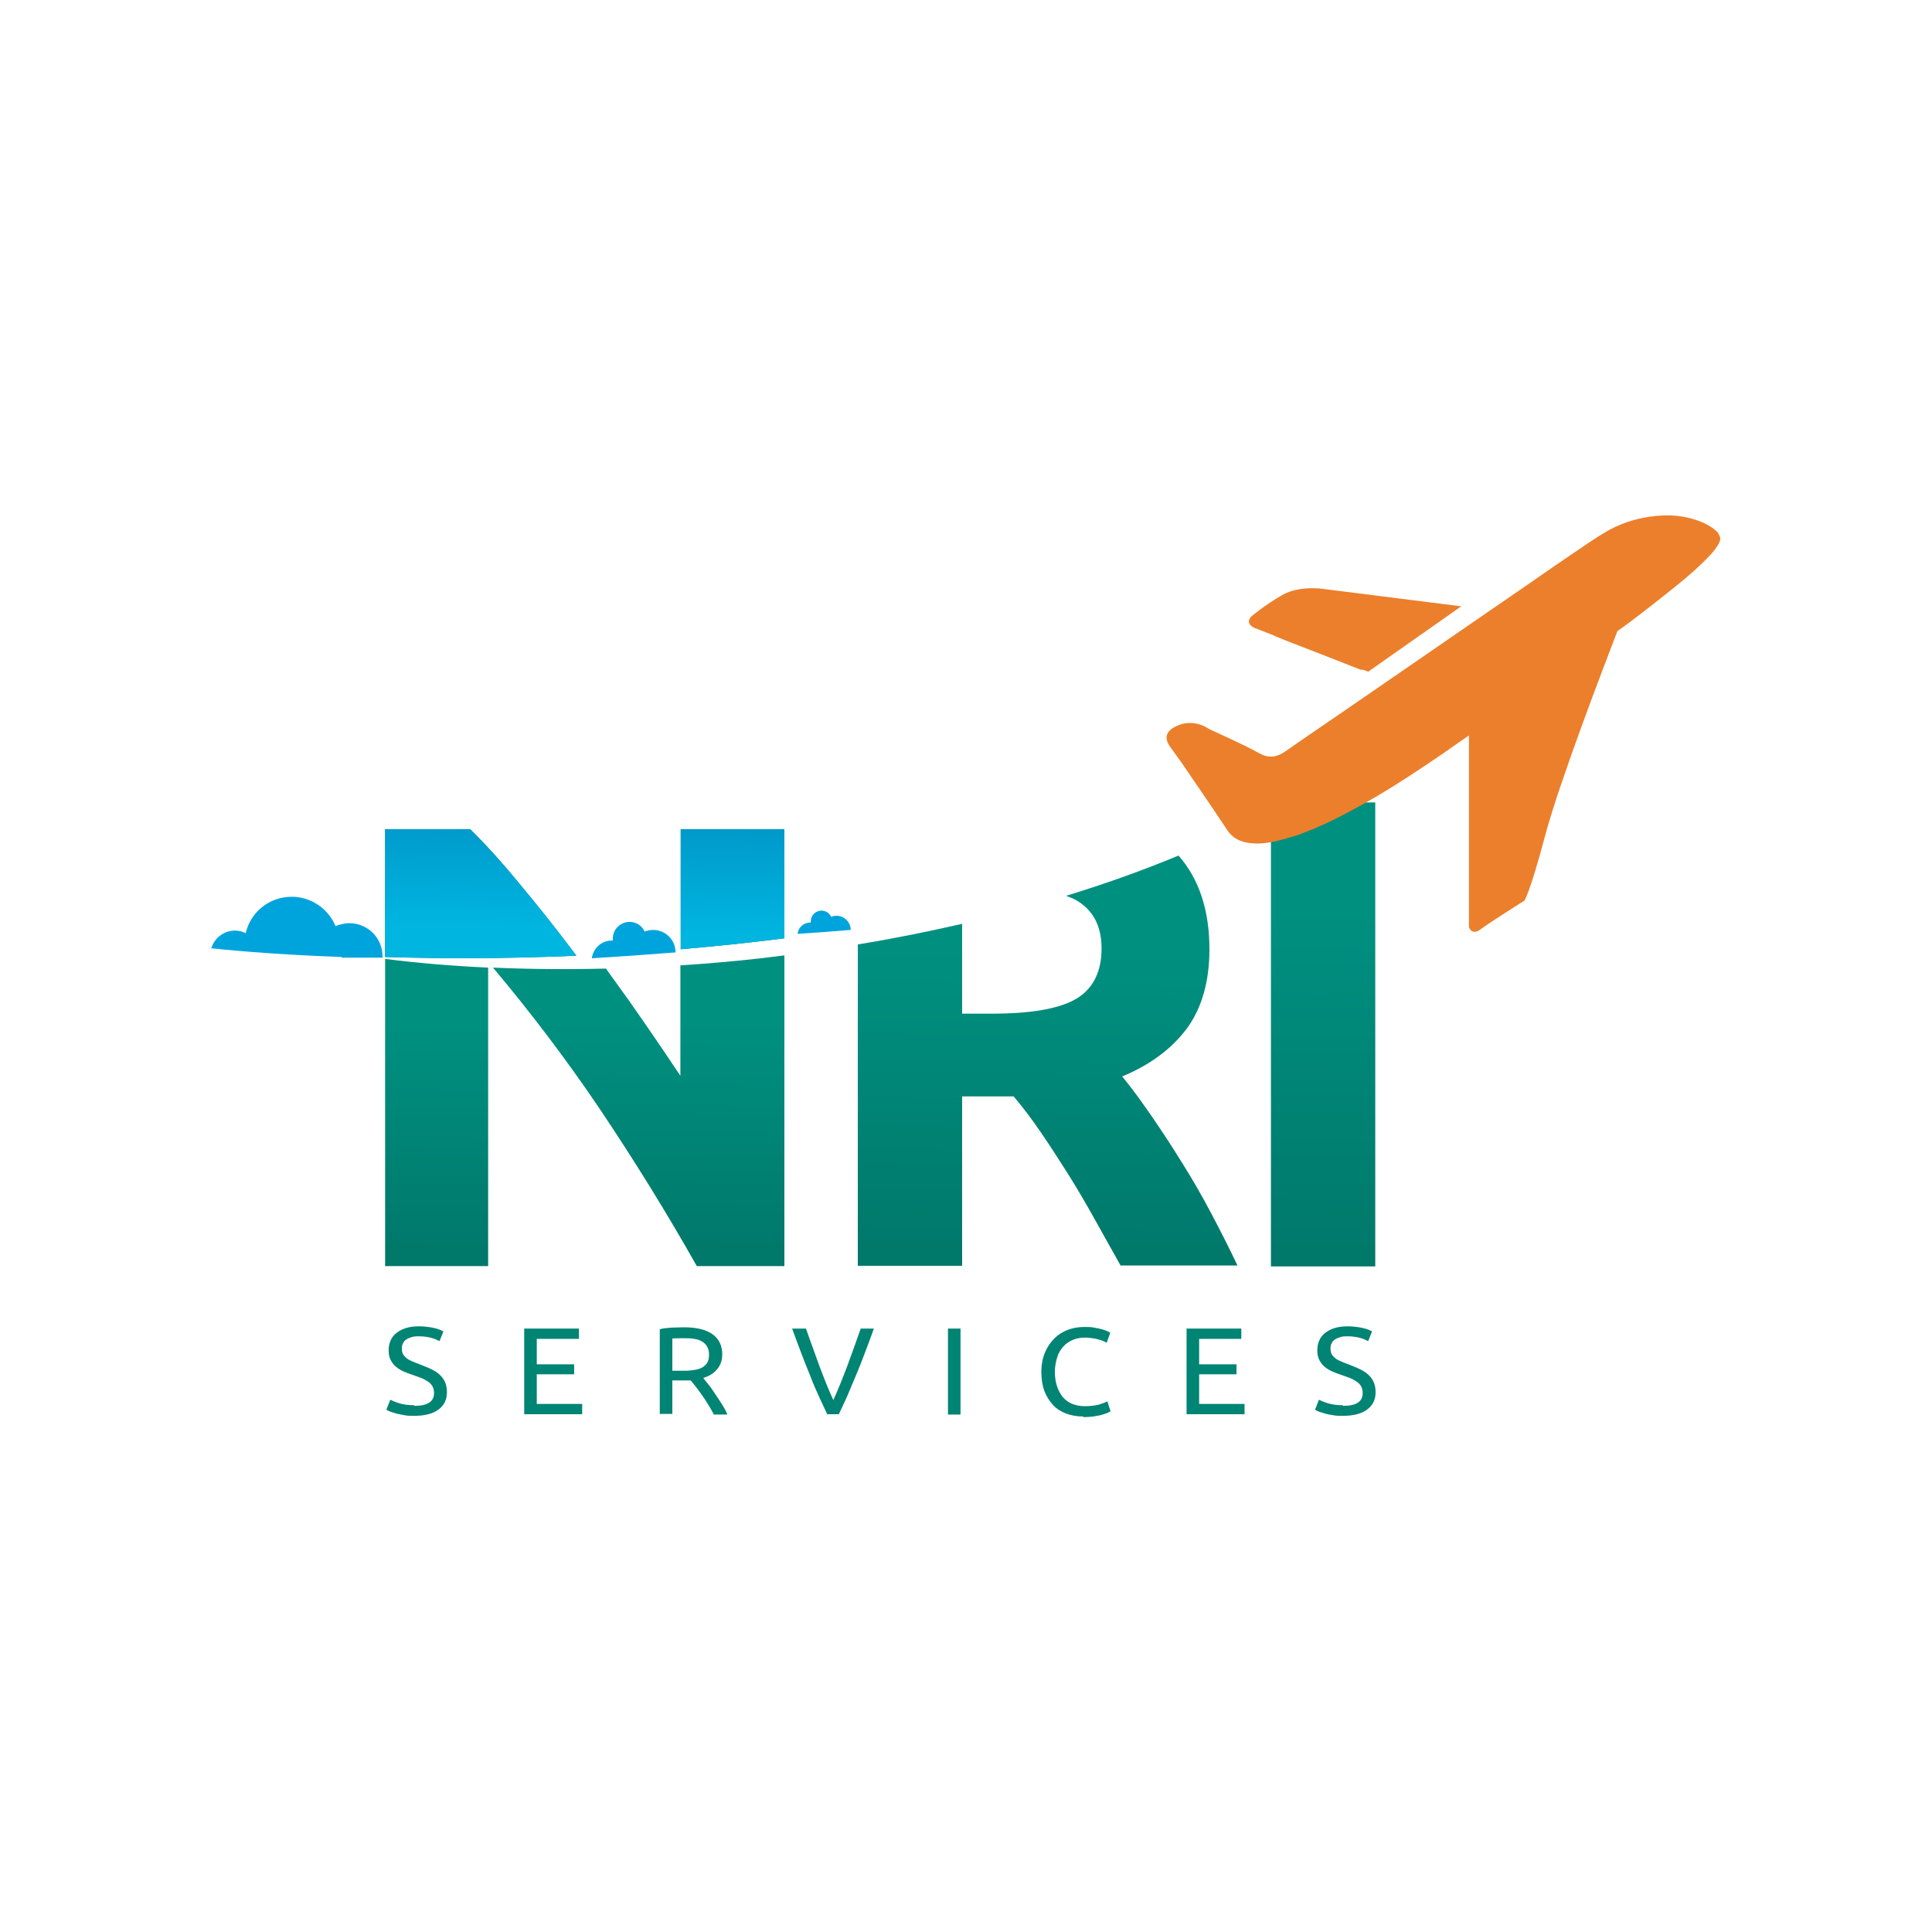 <?xml version="1.0" encoding="UTF-8"?><svg id="b" xmlns="http://www.w3.org/2000/svg" xmlns:xlink="http://www.w3.org/1999/xlink" viewBox="0 0 60 60"><defs><linearGradient id="d" x1="22.76" y1="26.55" x2="22.72" y2="29.38" gradientUnits="userSpaceOnUse"><stop offset="0" stop-color="#009080"/><stop offset="1" stop-color="#00786a"/></linearGradient><linearGradient id="e" x1="14.95" y1="26.63" x2="14.9" y2="29.64" xlink:href="#d"/><linearGradient id="f" x1="13.6" y1="31.89" x2="13.5" y2="39.03" xlink:href="#d"/><linearGradient id="g" x1="19.88" y1="31.72" x2="19.77" y2="38.97" xlink:href="#d"/><linearGradient id="h" x1="14.9" y1="28.89" x2="15.01" y2="24.82" gradientUnits="userSpaceOnUse"><stop offset="0" stop-color="#00b6e1"/><stop offset="1" stop-color="#0093c5"/></linearGradient><linearGradient id="i" x1="22.7" y1="29.15" x2="22.81" y2="24.98" xlink:href="#h"/><linearGradient id="j" x1="32.61" y1="29.56" x2="32.47" y2="39.18" xlink:href="#d"/><linearGradient id="k" x1="41.16" y1="28.35" x2="40.99" y2="39.28" xlink:href="#d"/></defs><g id="c"><rect width="60" height="60" fill="none"/><path d="m24.36,29.13v-3.38h-3.22v3.73c1.04-.09,2.12-.2,3.22-.34Z" fill="url(#d)"/><path d="m17.9,29.68s-.06-.08-.09-.12c-.57-.76-1.14-1.47-1.69-2.13-.55-.67-1.06-1.23-1.52-1.68h-2.64v3.97c1.65.05,3.67.06,5.94-.04Z" fill="url(#e)"/><path d="m11.96,29.78v9.54h3.2v-9.27c-1.11-.05-2.18-.14-3.2-.27Z" fill="url(#f)"/><path d="m23.54,29.77c-.81.09-1.62.16-2.41.21v3.43c-.5-.75-1.03-1.53-1.6-2.34-.24-.34-.48-.66-.71-.99-1.2.03-2.38.02-3.51-.03,1.16,1.38,2.27,2.84,3.31,4.38,1.08,1.61,2.09,3.24,3.02,4.89h2.72v-9.65c-.27.03-.54.07-.81.1Z" fill="url(#g)"/><path d="m12.87,43.66c.41,0,.61-.13.61-.4,0-.08-.02-.15-.05-.21-.04-.06-.08-.11-.15-.15-.06-.04-.13-.08-.21-.11-.08-.03-.16-.06-.25-.09-.1-.03-.2-.07-.29-.11-.09-.04-.17-.09-.24-.15-.07-.06-.12-.13-.16-.21-.04-.08-.06-.18-.06-.29,0-.23.08-.42.25-.55.17-.13.39-.2.69-.2.17,0,.32.02.46.05.14.03.24.07.3.11l-.12.3c-.06-.03-.14-.07-.25-.1-.11-.03-.24-.05-.39-.05-.07,0-.14,0-.21.02-.06.02-.12.04-.17.07-.05.03-.09.07-.11.12-.03.05-.04.1-.04.17,0,.07.01.13.04.18.03.05.07.09.12.13.05.04.12.07.19.1.07.03.15.06.23.09.12.05.23.09.33.14.1.05.19.1.26.17.07.06.13.14.17.23.04.09.06.2.06.32,0,.23-.09.41-.27.54-.18.13-.43.19-.75.19-.11,0-.21,0-.3-.02s-.17-.03-.25-.05c-.07-.02-.13-.04-.19-.06-.05-.02-.09-.04-.12-.06l.12-.31c.06.03.15.07.28.11.13.04.28.06.46.06Z" fill="#008473"/><path d="m16.28,43.93v-2.67h1.7v.32h-1.31v.79h1.16v.31h-1.16v.92h1.41v.32h-1.8Z" fill="#008473"/><path d="m21.85,42.81c.04.05.1.12.16.2.07.08.13.18.2.28.07.1.14.21.21.32.07.11.13.22.17.32h-.42c-.05-.1-.11-.2-.17-.3-.06-.1-.13-.2-.19-.29-.06-.09-.13-.18-.19-.26-.06-.08-.12-.15-.17-.21-.03,0-.07,0-.11,0h-.46v1.04h-.39v-2.63c.11-.03.23-.04.37-.05.13,0,.26-.01.37-.01.39,0,.69.07.89.21.2.14.31.35.31.63,0,.18-.05.33-.15.45-.1.13-.24.22-.43.28Zm-.59-1.25c-.17,0-.29,0-.38.01v1h.28c.13,0,.25,0,.36-.02.11-.01.2-.04.27-.07.07-.04.13-.09.17-.15.04-.07.06-.15.06-.26,0-.1-.02-.18-.06-.25-.04-.07-.09-.12-.16-.16-.07-.04-.15-.07-.24-.08-.09-.02-.19-.02-.29-.02Z" fill="#008473"/><path d="m27.14,41.26c-.1.28-.2.54-.29.78-.09.24-.18.47-.27.68-.09.22-.18.42-.26.62-.09.2-.18.39-.27.58h-.36c-.09-.19-.18-.39-.27-.58-.09-.2-.18-.4-.26-.62-.09-.22-.18-.44-.27-.68-.09-.24-.19-.5-.29-.78h.43c.14.41.29.8.42,1.17.14.37.28.73.43,1.05.15-.33.29-.68.43-1.05.14-.38.28-.77.42-1.17h.42Z" fill="#008473"/><path d="m29.44,41.26h.39v2.67h-.39v-2.67Z" fill="#008473"/><path d="m33.64,43.99c-.19,0-.37-.03-.53-.09-.16-.06-.3-.15-.41-.27-.11-.12-.2-.26-.27-.44-.06-.17-.09-.37-.09-.59s.04-.42.11-.59.17-.32.29-.44c.12-.12.26-.21.42-.27.16-.06.33-.09.51-.09.11,0,.22,0,.31.02.09.02.17.03.24.05.07.02.12.04.17.06.04.02.07.04.09.05l-.11.31s-.06-.03-.1-.05c-.05-.02-.1-.04-.15-.05-.06-.02-.12-.03-.19-.04-.07-.01-.14-.02-.21-.02-.15,0-.28.02-.4.07-.12.05-.22.12-.3.21-.08.09-.15.2-.19.34s-.07.28-.07.44.02.3.06.43c.04.13.1.24.17.34.08.09.17.17.29.22.12.05.25.08.41.08.18,0,.33-.02.44-.05.12-.04.21-.07.26-.1l.1.31s-.05.03-.1.05c-.05.02-.11.04-.18.06-.07.02-.16.03-.25.05-.1.01-.2.02-.31.02Z" fill="#008473"/><path d="m36.85,43.93v-2.67h1.7v.32h-1.31v.79h1.16v.31h-1.16v.92h1.41v.32h-1.8Z" fill="#008473"/><path d="m41.71,43.66c.41,0,.61-.13.61-.4,0-.08-.02-.15-.05-.21-.04-.06-.08-.11-.15-.15-.06-.04-.13-.08-.21-.11-.08-.03-.16-.06-.25-.09-.1-.03-.2-.07-.29-.11-.09-.04-.17-.09-.24-.15-.07-.06-.12-.13-.16-.21-.04-.08-.06-.18-.06-.29,0-.23.08-.42.25-.55.17-.13.39-.2.69-.2.17,0,.32.02.46.05.14.03.24.07.3.11l-.12.3c-.06-.03-.14-.07-.25-.1-.11-.03-.24-.05-.39-.05-.07,0-.14,0-.21.02-.06.02-.12.04-.17.07-.05.03-.09.07-.11.12-.03.05-.04.1-.04.17,0,.07.01.13.04.18.03.05.07.09.12.13.05.04.12.07.19.1.07.03.15.06.23.09.12.05.23.09.33.14.1.05.19.1.26.17.07.06.13.14.17.23.04.09.06.2.06.32,0,.23-.09.41-.27.54-.18.13-.43.19-.75.19-.11,0-.21,0-.3-.02-.09-.01-.17-.03-.25-.05-.07-.02-.13-.04-.19-.06-.05-.02-.09-.04-.12-.06l.12-.31c.06.03.15.07.28.11s.28.06.46.06Z" fill="#008473"/><path d="m17.9,29.68s-.06-.08-.09-.12c-.57-.76-1.14-1.47-1.69-2.13-.55-.67-1.06-1.23-1.52-1.68h-2.64v3.97c1.65.05,3.67.06,5.94-.04Z" fill="url(#h)"/><path d="m24.36,29.13v-3.38h-3.22v3.73c1.04-.09,2.12-.2,3.22-.34Z" fill="url(#i)"/><path d="m20.98,29.58h0c0-.39-.31-.7-.7-.7-.09,0-.18.02-.26.05-.08-.18-.26-.3-.47-.3-.28,0-.52.23-.52.52,0,.02,0,.04,0,.06,0,0-.02,0-.03,0-.32,0-.58.24-.62.55.83-.05,1.69-.11,2.57-.18Z" fill="#00a4dd"/><path d="m26.42,28.88s0,0,0,0c0-.24-.2-.44-.44-.44-.06,0-.11.01-.17.03-.05-.11-.16-.19-.3-.19-.18,0-.33.15-.33.33,0,.01,0,.03,0,.04,0,0-.01,0-.02,0-.2,0-.37.15-.39.35.53-.03,1.07-.07,1.63-.12Z" fill="#00a4dd"/><path d="m10.62,29.74h1.26s0-.03,0-.04c0-.57-.46-1.03-1.03-1.03-.15,0-.3.04-.43.09-.22-.53-.75-.91-1.36-.91-.7,0-1.28.48-1.43,1.13-.1-.05-.21-.08-.33-.08-.35,0-.64.23-.74.55.3.03,1.78.19,4.05.27Z" fill="#00a4dd"/><path d="m36.72,36.13c-.31-.51-.63-.99-.95-1.46-.32-.46-.62-.88-.92-1.24.87-.36,1.54-.86,2.01-1.49.46-.63.7-1.45.7-2.46,0-1.21-.32-2.18-.96-2.91-1.08.45-2.25.87-3.49,1.25.1.04.21.08.3.13.53.3.8.8.8,1.51s-.26,1.25-.79,1.56c-.53.31-1.4.46-2.62.46h-.92v-2.79c-1.05.24-2.13.46-3.24.64v9.98h3.24v-5.26h1.6c.28.33.56.7.84,1.11.28.41.56.84.85,1.3.29.46.56.93.83,1.41.27.49.54.96.8,1.43h3.63c-.25-.53-.52-1.06-.81-1.61-.29-.55-.59-1.07-.91-1.58Z" fill="url(#j)"/><path d="m39.47,25.19v14.14h3.24v-14.41h-2.78c-.15.09-.31.18-.47.27Z" fill="url(#k)"/><path d="m53.37,16.56c-.13-.14-.29-.24-.46-.32-.54-.24-1.11-.28-1.69-.19-.49.07-.95.23-1.37.48-.34.2-.66.43-.99.65-.46.31-.92.63-1.38.95-.63.43-1.26.87-1.89,1.3-.48.33-.97.67-1.45,1-.83.57-1.67,1.15-2.5,1.72-.58.4-1.16.79-1.73,1.19-.26.18-.51.21-.79.06-.16-.09-.32-.17-.48-.25-.35-.17-.7-.33-1.05-.49-.1-.05-.19-.12-.3-.15-.29-.1-.58-.07-.85.09-.24.14-.27.35-.11.58.11.16.23.31.34.47.48.7.96,1.4,1.43,2.11.14.22.34.35.59.4.29.06.57.04.85-.02.26-.05.51-.13.77-.21.36-.13.71-.28,1.06-.45.49-.24.96-.5,1.42-.77.69-.41,1.35-.85,2.01-1.3.27-.19.54-.38.82-.57,0,.03,0,.04,0,.06,0,.39,0,.78,0,1.18,0,.43,0,.86,0,1.29,0,.47,0,.95,0,1.42,0,.52,0,1.04,0,1.56v.02s0,.42,0,.42c0,0,.08.28.36.07.28-.21,1.36-.89,1.36-.89,0,0,.16-.19.66-2.07.43-1.61,1.82-5.24,2.23-6.3.1-.07.19-.14.29-.21.54-.4,1.07-.82,1.59-1.24.35-.28.69-.58,1-.91.11-.12.22-.25.29-.41.04-.09.03-.17-.04-.25Z" fill="#ec7f2b"/><path d="m39.01,19.52c.08.03.28.11.54.21.04.02.07.04.11.05.33.14.66.26.99.39.54.21,1.08.42,1.61.63.02,0,.05,0,.07,0,0,0,0,0,0,0,.1.04.16.06.16.06l2.89-2.03-4.28-.54s-.74-.12-1.28.19c-.54.31-.94.65-.94.65,0,0-.28.22.12.39Z" fill="#ec7f2b"/></g></svg>